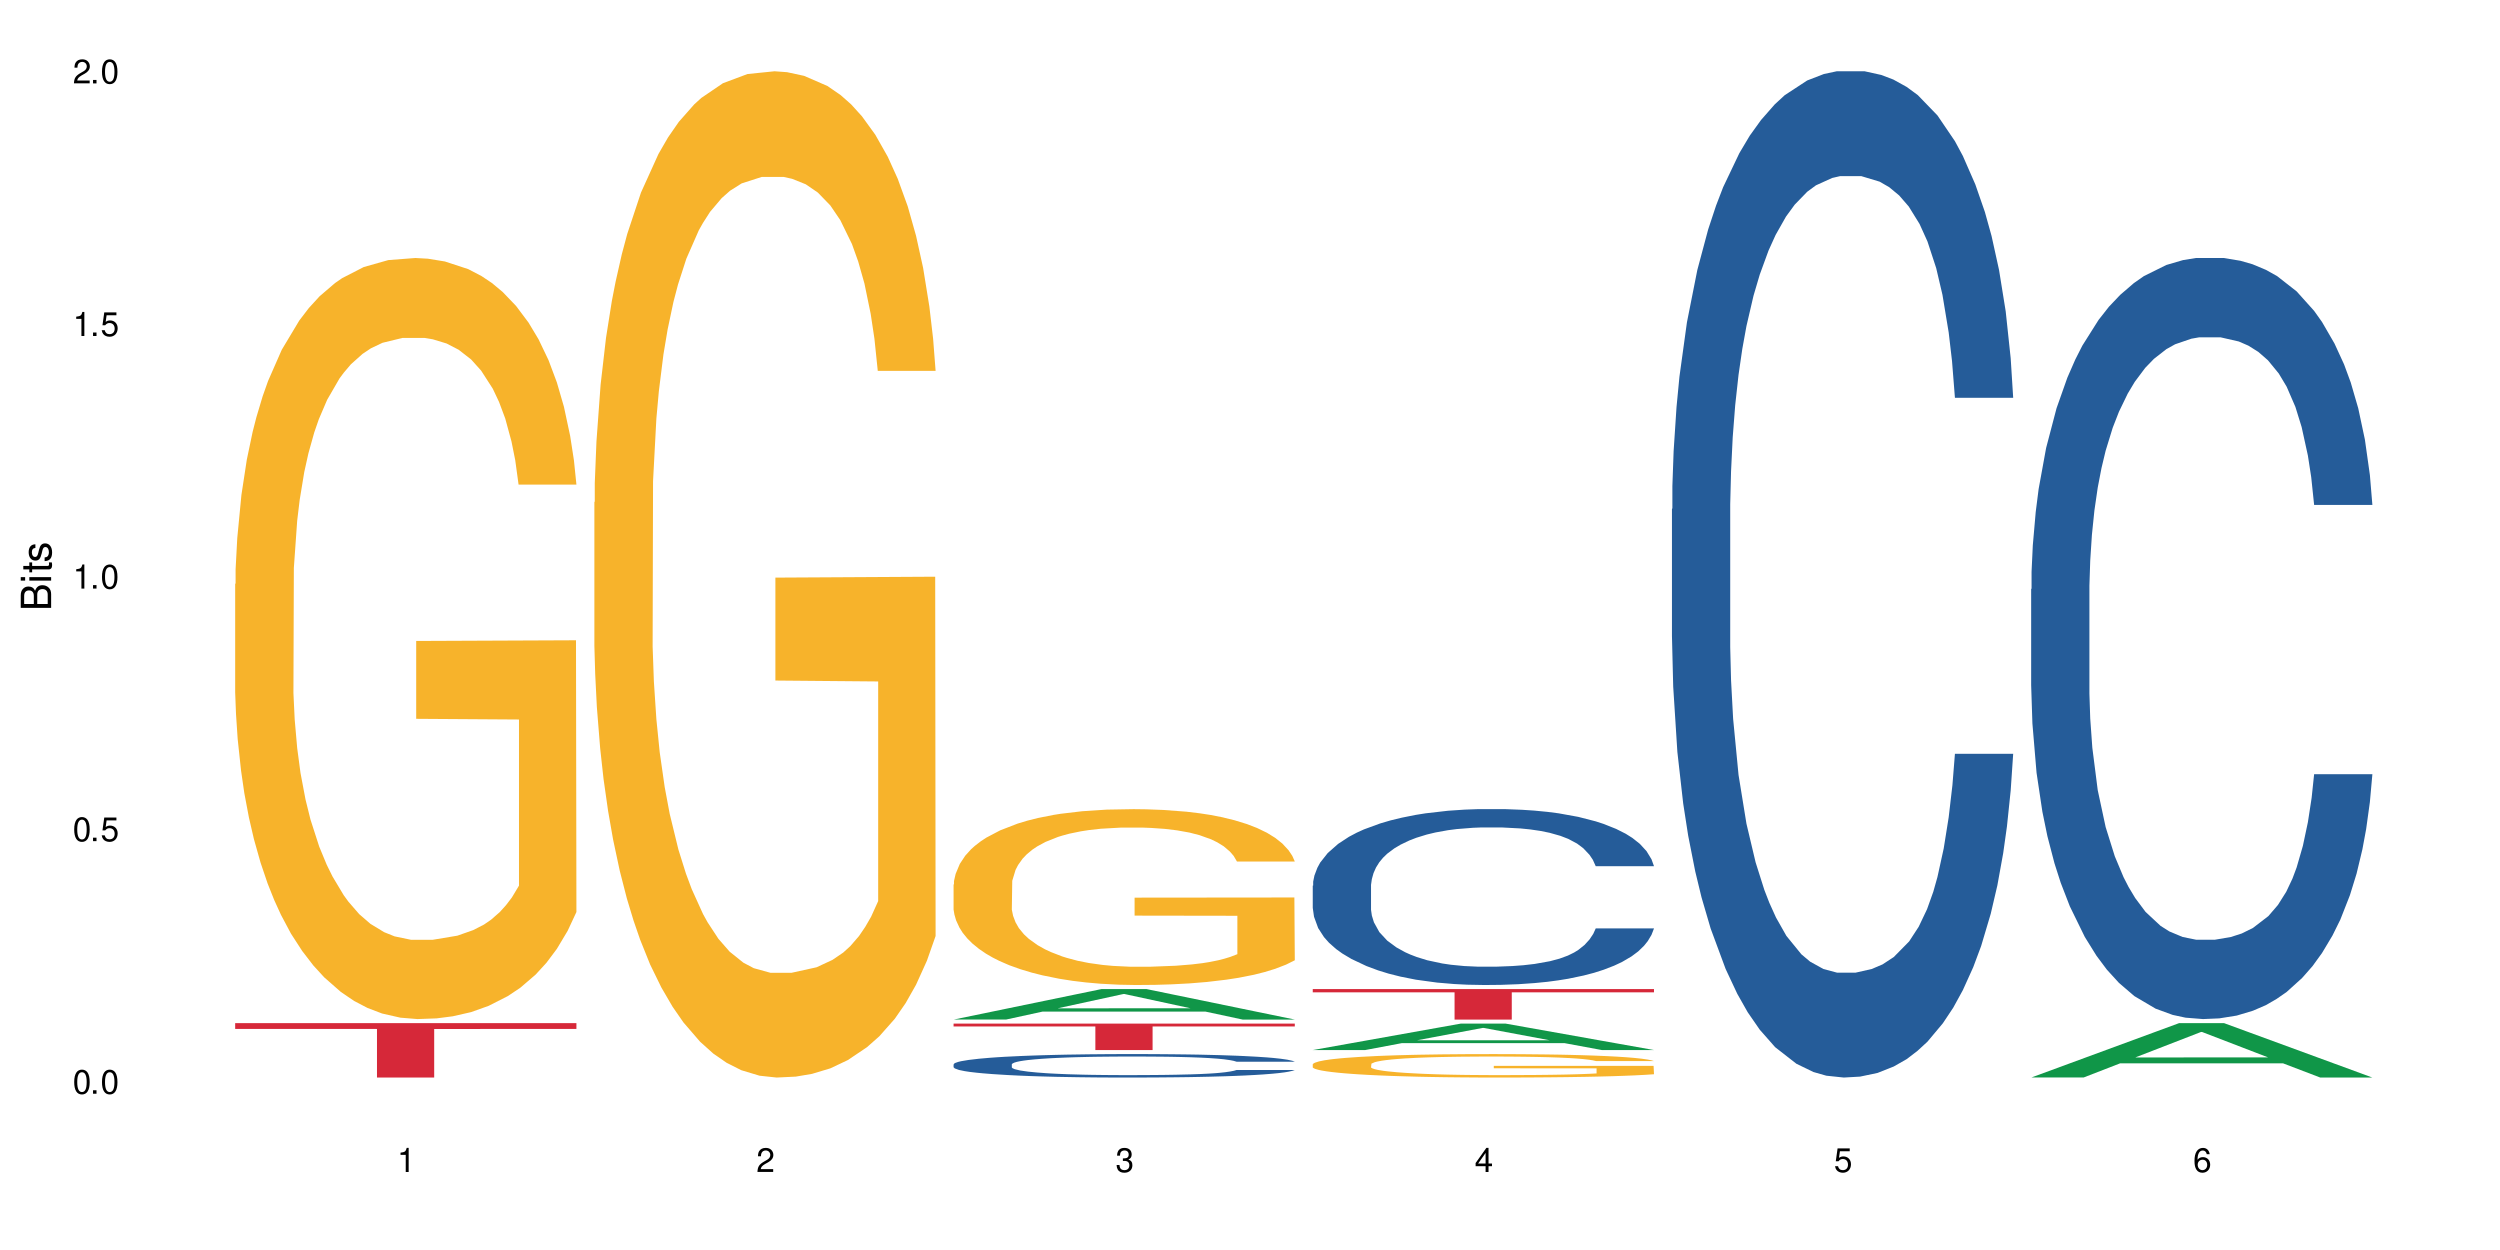 <?xml version="1.0" encoding="UTF-8"?>
<svg xmlns="http://www.w3.org/2000/svg" xmlns:xlink="http://www.w3.org/1999/xlink" width="720" height="360" viewBox="0 0 720 360">
<defs>
<g>
<g id="glyph-0-0">
</g>
<g id="glyph-0-1">
<path d="M 2.641 -6.938 C 2 -6.938 1.422 -6.656 1.078 -6.172 C 0.641 -5.562 0.406 -4.641 0.406 -3.359 C 0.406 -1.016 1.188 0.219 2.641 0.219 C 4.078 0.219 4.859 -1.016 4.859 -3.297 C 4.859 -4.641 4.656 -5.547 4.203 -6.172 C 3.844 -6.656 3.281 -6.938 2.641 -6.938 Z M 2.641 -6.188 C 3.547 -6.188 4 -5.25 4 -3.375 C 4 -1.406 3.562 -0.484 2.625 -0.484 C 1.734 -0.484 1.281 -1.438 1.281 -3.344 C 1.281 -5.25 1.734 -6.188 2.641 -6.188 Z M 2.641 -6.188 "/>
</g>
<g id="glyph-0-2">
<path d="M 1.828 -1 L 0.828 -1 L 0.828 0 L 1.828 0 Z M 1.828 -1 "/>
</g>
<g id="glyph-0-3">
<path d="M 4.562 -6.797 L 1.062 -6.797 L 0.547 -3.094 L 1.328 -3.094 C 1.719 -3.562 2.047 -3.734 2.578 -3.734 C 3.484 -3.734 4.062 -3.109 4.062 -2.094 C 4.062 -1.125 3.484 -0.531 2.578 -0.531 C 1.828 -0.531 1.375 -0.906 1.188 -1.672 L 0.328 -1.672 C 0.453 -1.109 0.547 -0.844 0.75 -0.594 C 1.125 -0.078 1.828 0.219 2.594 0.219 C 3.969 0.219 4.922 -0.781 4.922 -2.219 C 4.922 -3.562 4.031 -4.484 2.719 -4.484 C 2.25 -4.484 1.859 -4.359 1.469 -4.062 L 1.734 -5.969 L 4.562 -5.969 Z M 4.562 -6.797 "/>
</g>
<g id="glyph-0-4">
<path d="M 2.484 -4.938 L 2.484 0 L 3.328 0 L 3.328 -6.938 L 2.766 -6.938 C 2.469 -5.875 2.281 -5.734 0.984 -5.562 L 0.984 -4.938 Z M 2.484 -4.938 "/>
</g>
<g id="glyph-0-5">
<path d="M 4.859 -0.828 L 1.281 -0.828 C 1.359 -1.406 1.672 -1.781 2.5 -2.281 L 3.469 -2.828 C 4.406 -3.344 4.906 -4.062 4.906 -4.906 C 4.906 -5.484 4.672 -6.031 4.266 -6.406 C 3.859 -6.766 3.375 -6.938 2.719 -6.938 C 1.859 -6.938 1.219 -6.625 0.844 -6.031 C 0.609 -5.672 0.5 -5.234 0.484 -4.531 L 1.328 -4.531 C 1.359 -5.016 1.406 -5.281 1.531 -5.516 C 1.75 -5.938 2.188 -6.203 2.703 -6.203 C 3.469 -6.203 4.031 -5.641 4.031 -4.891 C 4.031 -4.344 3.719 -3.859 3.125 -3.516 L 2.234 -3 C 0.812 -2.172 0.406 -1.531 0.328 -0.016 L 4.859 -0.016 Z M 4.859 -0.828 "/>
</g>
<g id="glyph-0-6">
<path d="M 2.125 -3.188 L 2.578 -3.188 C 3.5 -3.188 3.984 -2.766 3.984 -1.922 C 3.984 -1.062 3.469 -0.531 2.594 -0.531 C 1.656 -0.531 1.203 -1 1.156 -2.016 L 0.312 -2.016 C 0.344 -1.453 0.438 -1.094 0.609 -0.781 C 0.953 -0.109 1.625 0.219 2.547 0.219 C 3.953 0.219 4.859 -0.625 4.859 -1.938 C 4.859 -2.828 4.516 -3.297 3.703 -3.594 C 4.344 -3.844 4.656 -4.328 4.656 -5.031 C 4.656 -6.219 3.875 -6.938 2.578 -6.938 C 1.203 -6.938 0.484 -6.172 0.453 -4.703 L 1.297 -4.703 C 1.312 -5.125 1.344 -5.359 1.453 -5.578 C 1.641 -5.969 2.062 -6.203 2.594 -6.203 C 3.344 -6.203 3.797 -5.75 3.797 -5 C 3.797 -4.516 3.609 -4.219 3.25 -4.047 C 3.016 -3.953 2.703 -3.922 2.125 -3.906 Z M 2.125 -3.188 "/>
</g>
<g id="glyph-0-7">
<path d="M 3.141 -1.672 L 3.141 0 L 3.984 0 L 3.984 -1.672 L 4.984 -1.672 L 4.984 -2.438 L 3.984 -2.438 L 3.984 -6.938 L 3.359 -6.938 L 0.266 -2.578 L 0.266 -1.672 Z M 3.141 -2.438 L 1 -2.438 L 3.141 -5.5 Z M 3.141 -2.438 "/>
</g>
<g id="glyph-0-8">
<path d="M 4.781 -5.125 C 4.609 -6.266 3.891 -6.938 2.844 -6.938 C 2.094 -6.938 1.422 -6.578 1.031 -5.953 C 0.594 -5.266 0.406 -4.422 0.406 -3.172 C 0.406 -2 0.578 -1.25 0.984 -0.641 C 1.359 -0.078 1.953 0.219 2.703 0.219 C 3.984 0.219 4.922 -0.75 4.922 -2.094 C 4.922 -3.375 4.062 -4.281 2.844 -4.281 C 2.172 -4.281 1.641 -4.031 1.281 -3.516 C 1.281 -5.234 1.828 -6.188 2.797 -6.188 C 3.391 -6.188 3.797 -5.797 3.938 -5.125 Z M 2.734 -3.531 C 3.547 -3.531 4.062 -2.953 4.062 -2.031 C 4.062 -1.156 3.484 -0.531 2.703 -0.531 C 1.922 -0.531 1.328 -1.188 1.328 -2.078 C 1.328 -2.938 1.906 -3.531 2.734 -3.531 Z M 2.734 -3.531 "/>
</g>
<g id="glyph-1-0">
</g>
<g id="glyph-1-1">
<path d="M 0 -0.953 L 0 -4.891 C 0 -5.719 -0.234 -6.344 -0.734 -6.797 C -1.188 -7.234 -1.812 -7.469 -2.5 -7.469 C -3.547 -7.469 -4.188 -7 -4.625 -5.875 C -4.984 -6.688 -5.625 -7.094 -6.531 -7.094 C -7.172 -7.094 -7.734 -6.859 -8.141 -6.391 C -8.562 -5.922 -8.75 -5.344 -8.75 -4.5 L -8.75 -0.953 Z M -4.984 -2.062 L -7.766 -2.062 L -7.766 -4.219 C -7.766 -4.844 -7.688 -5.203 -7.453 -5.5 C -7.219 -5.812 -6.859 -5.969 -6.375 -5.969 C -5.891 -5.969 -5.531 -5.812 -5.297 -5.5 C -5.062 -5.203 -4.984 -4.844 -4.984 -4.219 Z M -0.984 -2.062 L -4 -2.062 L -4 -4.781 C -4 -5.766 -3.438 -6.359 -2.484 -6.359 C -1.547 -6.359 -0.984 -5.766 -0.984 -4.781 Z M -0.984 -2.062 "/>
</g>
<g id="glyph-1-2">
<path d="M -6.281 -1.797 L -6.281 -0.797 L 0 -0.797 L 0 -1.797 Z M -8.75 -1.797 L -8.75 -0.797 L -7.484 -0.797 L -7.484 -1.797 Z M -8.75 -1.797 "/>
</g>
<g id="glyph-1-3">
<path d="M -6.281 -3.047 L -6.281 -2.016 L -8.016 -2.016 L -8.016 -1.016 L -6.281 -1.016 L -6.281 -0.172 L -5.469 -0.172 L -5.469 -1.016 L -0.719 -1.016 C -0.078 -1.016 0.281 -1.453 0.281 -2.234 C 0.281 -2.5 0.25 -2.719 0.188 -3.047 L -0.641 -3.047 C -0.609 -2.906 -0.594 -2.766 -0.594 -2.562 C -0.594 -2.141 -0.719 -2.016 -1.156 -2.016 L -5.469 -2.016 L -5.469 -3.047 Z M -6.281 -3.047 "/>
</g>
<g id="glyph-1-4">
<path d="M -4.531 -5.25 C -5.766 -5.25 -6.469 -4.422 -6.469 -2.969 C -6.469 -1.516 -5.719 -0.562 -4.547 -0.562 C -3.562 -0.562 -3.094 -1.062 -2.734 -2.562 L -2.516 -3.484 C -2.344 -4.188 -2.094 -4.469 -1.641 -4.469 C -1.047 -4.469 -0.641 -3.875 -0.641 -3 C -0.641 -2.453 -0.797 -2 -1.062 -1.75 C -1.25 -1.594 -1.422 -1.531 -1.875 -1.469 L -1.875 -0.406 C -0.422 -0.453 0.281 -1.266 0.281 -2.922 C 0.281 -4.5 -0.5 -5.516 -1.719 -5.516 C -2.656 -5.516 -3.172 -4.984 -3.469 -3.734 L -3.703 -2.766 C -3.891 -1.953 -4.156 -1.609 -4.594 -1.609 C -5.188 -1.609 -5.547 -2.125 -5.547 -2.938 C -5.547 -3.75 -5.203 -4.172 -4.531 -4.203 Z M -4.531 -5.25 "/>
</g>
</g>
</defs>
<rect x="-72" y="-36" width="864" height="432" fill="rgb(100%, 100%, 100%)" fill-opacity="1"/>
<path fill-rule="nonzero" fill="rgb(96.863%, 70.196%, 16.863%)" fill-opacity="1" d="M 67.73 168.184 L 67.852 167.984 L 67.852 163.98 L 68.332 154.973 L 69.527 142.562 L 71.086 132.355 L 72.766 124.348 L 73.844 120.145 L 75.641 114.137 L 77.199 109.734 L 81.152 100.727 L 86.188 92.32 L 88.945 88.715 L 92.059 85.312 L 96.496 81.512 L 98.531 80.109 L 104.766 76.906 L 111.836 74.906 L 119.625 74.305 L 123.223 74.504 L 128.133 75.305 L 134.848 77.508 L 138.68 79.508 L 141.676 81.512 L 144.793 84.113 L 148.629 88.117 L 152.223 92.918 L 155.102 97.723 L 157.977 103.73 L 160.375 110.133 L 162.41 117.141 L 164.207 125.547 L 165.289 132.555 L 166.008 139.559 L 149.348 139.559 L 148.391 132.555 L 147.309 127.148 L 145.512 120.543 L 143.715 115.738 L 141.918 111.938 L 138.562 106.73 L 135.684 103.527 L 132.09 100.727 L 128.613 98.926 L 124.66 97.723 L 122.262 97.324 L 115.91 97.324 L 110.156 98.727 L 106.801 100.324 L 104.406 101.926 L 101.047 104.93 L 99.012 107.332 L 97.812 108.934 L 94.219 115.141 L 91.82 120.742 L 90.504 124.547 L 88.824 130.551 L 87.625 135.957 L 86.309 143.965 L 85.59 149.969 L 84.629 163.582 L 84.508 199.609 L 84.871 207.219 L 85.59 215.426 L 86.547 222.633 L 87.984 230.238 L 89.422 236.043 L 91.941 243.848 L 94.098 249.055 L 95.777 252.457 L 99.012 257.859 L 100.328 259.664 L 103.445 263.266 L 106.684 266.066 L 110.637 268.469 L 113.633 269.672 L 118.426 270.672 L 124.539 270.672 L 131.73 269.473 L 136.285 267.871 L 139.398 266.27 L 141.438 264.867 L 143.953 262.664 L 145.754 260.664 L 147.43 258.461 L 149.469 255.059 L 149.469 207.219 L 119.863 207.02 L 119.863 184.598 L 165.887 184.398 L 166.008 262.664 L 163.488 268.07 L 160.375 273.273 L 157.379 277.277 L 154.262 280.68 L 149.828 284.484 L 146.23 286.887 L 140.719 289.688 L 135.684 291.488 L 130.41 292.691 L 125.738 293.293 L 120.223 293.492 L 115.312 293.09 L 110.039 291.891 L 105.844 290.289 L 102.008 288.289 L 98.172 285.684 L 93.379 281.48 L 90.262 278.078 L 87.027 273.875 L 83.789 268.871 L 80.914 263.465 L 78.996 259.262 L 77.078 254.457 L 75.043 248.453 L 73.125 241.648 L 71.688 235.441 L 70.367 228.438 L 69.41 221.832 L 68.449 212.824 L 67.969 205.617 L 67.73 199.41 Z M 67.73 168.184 "/>
<path fill-rule="nonzero" fill="rgb(83.922%, 15.686%, 22.353%)" fill-opacity="1" d="M 67.73 294.656 L 166.008 294.656 L 166.008 296.332 L 125.047 296.348 L 125.047 310.332 L 108.57 310.332 L 108.57 296.363 L 108.332 296.332 L 67.73 296.332 Z M 67.73 294.656 "/>
<path fill-rule="nonzero" fill="rgb(96.863%, 70.196%, 16.863%)" fill-opacity="1" d="M 171.18 144.652 L 171.297 144.387 L 171.297 139.094 L 171.777 127.184 L 172.977 110.777 L 174.535 97.277 L 176.211 86.691 L 177.293 81.133 L 179.09 73.195 L 180.648 67.371 L 184.602 55.461 L 189.637 44.348 L 192.391 39.582 L 195.508 35.082 L 199.941 30.055 L 201.98 28.203 L 208.211 23.965 L 215.281 21.32 L 223.074 20.527 L 226.668 20.789 L 231.582 21.848 L 238.293 24.762 L 242.129 27.406 L 245.125 30.055 L 248.242 33.496 L 252.078 38.789 L 255.672 45.141 L 258.547 51.492 L 261.426 59.43 L 263.82 67.902 L 265.859 77.164 L 267.656 88.281 L 268.734 97.543 L 269.453 106.805 L 252.797 106.805 L 251.836 97.543 L 250.758 90.398 L 248.961 81.664 L 247.164 75.312 L 245.363 70.281 L 242.008 63.402 L 239.133 59.168 L 235.539 55.461 L 232.062 53.078 L 228.105 51.492 L 225.711 50.961 L 219.359 50.961 L 213.605 52.816 L 210.25 54.934 L 207.852 57.051 L 204.496 61.02 L 202.461 64.195 L 201.262 66.312 L 197.664 74.516 L 195.27 81.93 L 193.949 86.957 L 192.273 94.898 L 191.074 102.043 L 189.754 112.629 L 189.035 120.57 L 188.078 138.566 L 187.957 186.207 L 188.316 196.262 L 189.035 207.113 L 189.996 216.641 L 191.434 226.699 L 192.871 234.375 L 195.387 244.695 L 197.547 251.578 L 199.223 256.078 L 202.461 263.223 L 203.777 265.605 L 206.895 270.367 L 210.129 274.074 L 214.086 277.25 L 217.082 278.836 L 221.875 280.16 L 227.988 280.16 L 235.18 278.574 L 239.73 276.457 L 242.848 274.34 L 244.887 272.484 L 247.402 269.574 L 249.199 266.926 L 250.879 264.016 L 252.914 259.516 L 252.914 196.262 L 223.312 195.996 L 223.312 166.355 L 269.336 166.09 L 269.453 269.574 L 266.938 276.719 L 263.82 283.602 L 260.824 288.895 L 257.711 293.395 L 253.273 298.422 L 249.68 301.598 L 244.168 305.305 L 239.133 307.688 L 233.859 309.273 L 229.184 310.066 L 223.672 310.332 L 218.758 309.805 L 213.484 308.215 L 209.289 306.098 L 205.457 303.453 L 201.621 300.012 L 196.828 294.453 L 193.711 289.953 L 190.473 284.395 L 187.238 277.777 L 184.363 270.633 L 182.445 265.074 L 180.527 258.723 L 178.488 250.781 L 176.57 241.785 L 175.133 233.578 L 173.816 224.316 L 172.855 215.582 L 171.898 203.672 L 171.418 194.145 L 171.18 185.941 Z M 171.18 144.652 "/>
<path fill-rule="nonzero" fill="rgb(6.275%, 58.824%, 28.235%)" fill-opacity="1" d="M 274.629 293.629 L 274.73 293.621 L 317.254 284.848 L 330.168 284.848 L 372.902 293.637 L 357.887 293.637 L 347.18 291.344 L 300.246 291.344 L 289.746 293.629 L 274.629 293.629 L 304.762 290.395 L 342.875 290.383 L 323.871 286.281 L 323.66 286.273 L 323.449 286.297 L 304.656 290.383 L 304.762 290.395 Z M 274.629 293.629 "/>
<path fill-rule="nonzero" fill="rgb(14.51%, 36.078%, 60%)" fill-opacity="1" d="M 274.629 306.52 L 274.746 306.512 L 274.746 306.363 L 275.105 306.129 L 275.945 305.832 L 276.785 305.629 L 278.941 305.266 L 281.938 304.914 L 285.055 304.641 L 287.332 304.48 L 289.367 304.355 L 294.043 304.129 L 297.039 304.012 L 300.273 303.906 L 304.23 303.801 L 307.105 303.738 L 313.578 303.641 L 318.371 303.598 L 322.086 303.578 L 330.117 303.578 L 334.91 303.605 L 338.387 303.637 L 342.223 303.684 L 345.457 303.738 L 351.09 303.875 L 356.125 304.047 L 358.402 304.148 L 361.996 304.34 L 364.754 304.523 L 366.672 304.684 L 368.828 304.914 L 370.746 305.191 L 372.184 305.504 L 372.902 305.77 L 356.125 305.77 L 355.285 305.523 L 354.324 305.332 L 352.527 305.078 L 350.73 304.902 L 348.215 304.723 L 345.938 304.605 L 342.82 304.488 L 340.062 304.414 L 337.188 304.355 L 334.43 304.32 L 329.156 304.285 L 323.047 304.285 L 320.77 304.297 L 316.094 304.344 L 313.578 304.387 L 309.98 304.473 L 307.465 304.555 L 304.469 304.68 L 302.434 304.781 L 299.914 304.945 L 298.117 305.086 L 296.078 305.289 L 294.883 305.445 L 293.801 305.617 L 292.844 305.82 L 292.125 306.035 L 291.645 306.266 L 291.406 306.488 L 291.406 307.445 L 291.645 307.664 L 292.246 307.926 L 293.801 308.301 L 296.078 308.629 L 298.715 308.887 L 301.234 309.074 L 302.672 309.16 L 304.59 309.258 L 307.586 309.383 L 311.898 309.504 L 314.418 309.555 L 318.25 309.605 L 322.207 309.629 L 327.48 309.629 L 332.152 309.605 L 335.27 309.574 L 338.508 309.523 L 342.941 309.418 L 345.695 309.32 L 348.094 309.203 L 349.891 309.086 L 351.09 308.988 L 352.887 308.797 L 354.324 308.586 L 355.406 308.371 L 356.125 308.16 L 372.902 308.16 L 372.184 308.406 L 371.105 308.648 L 370.027 308.828 L 368.348 309.043 L 366.43 309.234 L 363.676 309.449 L 361.398 309.59 L 358.402 309.746 L 355.645 309.863 L 352.648 309.969 L 348.215 310.09 L 345.336 310.152 L 342.223 310.211 L 338.508 310.258 L 333.832 310.301 L 328.797 310.328 L 324.125 310.332 L 319.09 310.32 L 315.375 310.297 L 310.461 310.238 L 304.348 310.129 L 299.914 310.012 L 296.438 309.895 L 293.441 309.77 L 290.086 309.605 L 285.773 309.332 L 283.137 309.121 L 281.34 308.949 L 279.301 308.711 L 277.863 308.492 L 276.184 308.148 L 274.988 307.711 L 274.629 307.371 Z M 274.629 306.52 "/>
<path fill-rule="nonzero" fill="rgb(96.863%, 70.196%, 16.863%)" fill-opacity="1" d="M 274.629 254.727 L 274.746 254.68 L 274.746 253.754 L 275.227 251.676 L 276.426 248.805 L 277.984 246.449 L 279.66 244.598 L 280.738 243.625 L 282.535 242.238 L 284.094 241.223 L 288.051 239.141 L 293.082 237.195 L 295.84 236.363 L 298.957 235.578 L 303.391 234.699 L 305.43 234.375 L 311.66 233.637 L 318.73 233.172 L 326.52 233.035 L 330.117 233.082 L 335.031 233.266 L 341.742 233.773 L 345.578 234.238 L 348.574 234.699 L 351.688 235.301 L 355.523 236.227 L 359.121 237.336 L 361.996 238.445 L 364.871 239.832 L 367.27 241.312 L 369.309 242.934 L 371.105 244.875 L 372.184 246.492 L 372.902 248.113 L 356.242 248.113 L 355.285 246.492 L 354.207 245.246 L 352.41 243.719 L 350.609 242.609 L 348.812 241.73 L 345.457 240.527 L 342.582 239.785 L 338.984 239.141 L 335.512 238.723 L 331.555 238.445 L 329.156 238.352 L 322.805 238.352 L 317.055 238.676 L 313.699 239.047 L 311.301 239.418 L 307.945 240.109 L 305.906 240.664 L 304.707 241.035 L 301.113 242.469 L 298.715 243.766 L 297.398 244.645 L 295.719 246.031 L 294.523 247.281 L 293.203 249.129 L 292.484 250.52 L 291.527 253.664 L 291.406 261.988 L 291.766 263.746 L 292.484 265.645 L 293.441 267.309 L 294.883 269.066 L 296.32 270.406 L 298.836 272.211 L 300.992 273.414 L 302.672 274.199 L 305.906 275.449 L 307.227 275.863 L 310.34 276.699 L 313.578 277.344 L 317.531 277.898 L 320.527 278.176 L 325.324 278.41 L 331.434 278.41 L 338.625 278.133 L 343.18 277.762 L 346.297 277.391 L 348.332 277.066 L 350.852 276.559 L 352.648 276.098 L 354.324 275.586 L 356.363 274.801 L 356.363 263.746 L 326.762 263.699 L 326.762 258.52 L 372.781 258.473 L 372.902 276.559 L 370.387 277.809 L 367.27 279.012 L 364.273 279.934 L 361.156 280.723 L 356.723 281.602 L 353.129 282.156 L 347.613 282.805 L 342.582 283.219 L 337.309 283.496 L 332.633 283.637 L 327.121 283.684 L 322.207 283.59 L 316.934 283.312 L 312.738 282.941 L 308.902 282.48 L 305.07 281.879 L 300.273 280.906 L 297.16 280.121 L 293.922 279.148 L 290.688 277.992 L 287.809 276.742 L 285.895 275.773 L 283.977 274.664 L 281.938 273.273 L 280.02 271.703 L 278.582 270.27 L 277.262 268.648 L 276.305 267.121 L 275.348 265.043 L 274.867 263.375 L 274.629 261.941 Z M 274.629 254.727 "/>
<path fill-rule="nonzero" fill="rgb(83.922%, 15.686%, 22.353%)" fill-opacity="1" d="M 274.629 294.801 L 372.902 294.801 L 372.902 295.617 L 331.945 295.621 L 331.945 302.414 L 315.465 302.414 L 315.465 295.629 L 315.227 295.617 L 274.629 295.617 Z M 274.629 294.801 "/>
<path fill-rule="nonzero" fill="rgb(6.275%, 58.824%, 28.235%)" fill-opacity="1" d="M 378.074 302.41 L 378.18 302.402 L 420.703 294.801 L 433.617 294.801 L 476.352 302.414 L 461.336 302.414 L 450.625 300.43 L 403.695 300.43 L 393.195 302.41 L 378.074 302.41 L 408.207 299.605 L 446.32 299.598 L 427.316 296.043 L 427.109 296.039 L 426.898 296.059 L 408.105 299.598 L 408.207 299.605 Z M 378.074 302.41 "/>
<path fill-rule="nonzero" fill="rgb(14.51%, 36.078%, 60%)" fill-opacity="1" d="M 378.074 255.07 L 378.195 255.023 L 378.195 253.914 L 378.555 252.152 L 379.395 249.934 L 380.23 248.402 L 382.391 245.672 L 385.387 243.035 L 388.5 240.996 L 390.777 239.793 L 392.816 238.867 L 397.492 237.152 L 400.488 236.273 L 403.723 235.488 L 407.676 234.699 L 410.555 234.238 L 417.027 233.496 L 421.82 233.172 L 425.535 233.035 L 433.566 233.035 L 438.359 233.219 L 441.836 233.449 L 445.668 233.82 L 448.906 234.238 L 454.539 235.258 L 459.57 236.551 L 461.848 237.293 L 465.445 238.727 L 468.199 240.117 L 470.117 241.32 L 472.277 243.035 L 474.191 245.117 L 475.633 247.477 L 476.352 249.469 L 459.57 249.469 L 458.734 247.617 L 457.773 246.184 L 455.977 244.285 L 454.18 242.941 L 451.66 241.598 L 449.383 240.719 L 446.27 239.84 L 443.512 239.285 L 440.637 238.867 L 437.879 238.59 L 432.605 238.312 L 426.492 238.312 L 424.215 238.402 L 419.543 238.773 L 417.027 239.098 L 413.43 239.746 L 410.914 240.348 L 407.918 241.273 L 405.879 242.062 L 403.363 243.266 L 401.566 244.332 L 399.527 245.859 L 398.328 247.016 L 397.25 248.312 L 396.293 249.84 L 395.574 251.461 L 395.094 253.172 L 394.855 254.84 L 394.855 262.016 L 395.094 263.684 L 395.691 265.625 L 397.25 268.449 L 399.527 270.902 L 402.164 272.848 L 404.68 274.238 L 406.121 274.887 L 408.035 275.625 L 411.035 276.551 L 415.348 277.477 L 417.863 277.848 L 421.699 278.219 L 425.656 278.402 L 430.93 278.402 L 435.602 278.219 L 438.719 277.988 L 441.953 277.617 L 446.387 276.828 L 449.145 276.09 L 451.543 275.211 L 453.34 274.328 L 454.539 273.59 L 456.336 272.152 L 457.773 270.578 L 458.852 268.961 L 459.57 267.387 L 476.352 267.387 L 475.633 269.238 L 474.555 271.043 L 473.473 272.387 L 471.797 274.008 L 469.879 275.441 L 467.121 277.062 L 464.844 278.125 L 461.848 279.285 L 459.094 280.164 L 456.098 280.949 L 451.66 281.875 L 448.785 282.34 L 445.668 282.758 L 441.953 283.125 L 437.281 283.449 L 432.246 283.637 L 427.574 283.684 L 422.539 283.59 L 418.824 283.402 L 413.91 282.988 L 407.797 282.152 L 403.363 281.273 L 399.887 280.395 L 396.891 279.469 L 393.535 278.219 L 389.223 276.184 L 386.586 274.609 L 384.785 273.312 L 382.75 271.508 L 381.312 269.887 L 379.633 267.293 L 378.434 264.008 L 378.074 261.461 Z M 378.074 255.07 "/>
<path fill-rule="nonzero" fill="rgb(96.863%, 70.196%, 16.863%)" fill-opacity="1" d="M 378.074 306.473 L 378.195 306.465 L 378.195 306.344 L 378.676 306.066 L 379.871 305.684 L 381.43 305.367 L 383.109 305.121 L 384.188 304.992 L 385.984 304.809 L 387.543 304.672 L 391.496 304.395 L 396.531 304.133 L 399.289 304.023 L 402.402 303.918 L 406.84 303.801 L 408.875 303.758 L 415.109 303.66 L 422.18 303.598 L 429.969 303.578 L 433.566 303.586 L 438.48 303.609 L 445.191 303.68 L 449.023 303.738 L 452.02 303.801 L 455.137 303.883 L 458.973 304.004 L 462.566 304.152 L 465.445 304.301 L 468.32 304.484 L 470.719 304.684 L 472.754 304.898 L 474.555 305.16 L 475.633 305.375 L 476.352 305.59 L 459.691 305.59 L 458.734 305.375 L 457.652 305.207 L 455.855 305.004 L 454.059 304.855 L 452.262 304.738 L 448.906 304.578 L 446.027 304.48 L 442.434 304.395 L 438.957 304.34 L 435.004 304.301 L 432.605 304.289 L 426.254 304.289 L 420.5 304.332 L 417.145 304.383 L 414.75 304.43 L 411.395 304.523 L 409.355 304.598 L 408.156 304.645 L 404.562 304.836 L 402.164 305.012 L 400.848 305.129 L 399.168 305.312 L 397.969 305.48 L 396.652 305.727 L 395.934 305.91 L 394.973 306.328 L 394.855 307.441 L 395.215 307.676 L 395.934 307.926 L 396.891 308.148 L 398.328 308.383 L 399.766 308.562 L 402.285 308.805 L 404.441 308.965 L 406.121 309.066 L 409.355 309.234 L 410.672 309.289 L 413.789 309.402 L 417.027 309.488 L 420.98 309.562 L 423.977 309.598 L 428.77 309.629 L 434.883 309.629 L 442.074 309.594 L 446.629 309.543 L 449.746 309.492 L 451.781 309.449 L 454.297 309.383 L 456.098 309.32 L 457.773 309.254 L 459.812 309.148 L 459.812 307.676 L 430.211 307.668 L 430.211 306.977 L 476.23 306.973 L 476.352 309.383 L 473.832 309.551 L 470.719 309.711 L 467.723 309.832 L 464.605 309.938 L 460.172 310.055 L 456.574 310.129 L 451.062 310.215 L 446.027 310.27 L 440.754 310.309 L 436.082 310.328 L 430.57 310.332 L 425.656 310.32 L 420.383 310.281 L 416.188 310.234 L 412.352 310.172 L 408.516 310.094 L 403.723 309.961 L 400.605 309.859 L 397.371 309.727 L 394.133 309.574 L 391.258 309.406 L 389.34 309.277 L 387.422 309.129 L 385.387 308.945 L 383.469 308.734 L 382.031 308.543 L 380.711 308.328 L 379.754 308.125 L 378.793 307.848 L 378.316 307.625 L 378.074 307.434 Z M 378.074 306.473 "/>
<path fill-rule="nonzero" fill="rgb(83.922%, 15.686%, 22.353%)" fill-opacity="1" d="M 378.074 284.848 L 476.352 284.848 L 476.352 285.785 L 435.391 285.797 L 435.391 293.637 L 418.914 293.637 L 418.914 285.805 L 418.676 285.785 L 378.074 285.785 Z M 378.074 284.848 "/>
<path fill-rule="nonzero" fill="rgb(14.51%, 36.078%, 60%)" fill-opacity="1" d="M 481.523 146.621 L 481.645 146.355 L 481.645 140 L 482.004 129.934 L 482.84 117.215 L 483.68 108.477 L 485.836 92.844 L 488.832 77.746 L 491.949 66.09 L 494.227 59.203 L 496.266 53.902 L 500.938 44.102 L 503.934 39.07 L 507.172 34.566 L 511.125 30.062 L 514 27.414 L 520.473 23.176 L 525.27 21.32 L 528.984 20.527 L 537.012 20.527 L 541.809 21.586 L 545.281 22.91 L 549.117 25.031 L 552.352 27.414 L 557.984 33.242 L 563.02 40.66 L 565.297 44.898 L 568.891 53.109 L 571.648 61.055 L 573.566 67.945 L 575.723 77.746 L 577.641 89.668 L 579.078 103.176 L 579.797 114.566 L 563.02 114.566 L 562.18 103.973 L 561.223 95.758 L 559.426 84.898 L 557.625 77.215 L 555.109 69.535 L 552.832 64.5 L 549.715 59.469 L 546.961 56.289 L 544.082 53.902 L 541.328 52.316 L 536.055 50.727 L 529.941 50.727 L 527.664 51.254 L 522.992 53.375 L 520.473 55.23 L 516.879 58.938 L 514.363 62.383 L 511.367 67.68 L 509.328 72.184 L 506.812 79.07 L 505.012 85.164 L 502.977 93.906 L 501.777 100.527 L 500.699 107.945 L 499.738 116.688 L 499.02 125.957 L 498.543 135.762 L 498.301 145.297 L 498.301 186.355 L 498.543 195.895 L 499.141 207.02 L 500.699 223.18 L 502.977 237.219 L 505.613 248.344 L 508.129 256.293 L 509.566 260 L 511.484 264.238 L 514.48 269.535 L 518.797 274.836 L 521.312 276.953 L 525.148 279.074 L 529.102 280.133 L 534.375 280.133 L 539.051 279.074 L 542.168 277.75 L 545.402 275.629 L 549.836 271.125 L 552.594 266.887 L 554.988 261.855 L 556.789 256.82 L 557.984 252.582 L 559.785 244.371 L 561.223 235.363 L 562.301 226.094 L 563.02 217.086 L 579.797 217.086 L 579.078 227.684 L 578 238.012 L 576.922 245.695 L 575.246 254.969 L 573.328 263.18 L 570.57 272.449 L 568.293 278.543 L 565.297 285.168 L 562.539 290.199 L 559.543 294.703 L 555.109 300 L 552.234 302.648 L 549.117 305.035 L 545.402 307.152 L 540.727 309.008 L 535.695 310.066 L 531.02 310.332 L 525.988 309.801 L 522.27 308.742 L 517.359 306.359 L 511.246 301.59 L 506.812 296.559 L 503.336 291.523 L 500.34 286.227 L 496.984 279.074 L 492.668 267.418 L 490.031 258.41 L 488.234 250.992 L 486.195 240.664 L 484.758 231.391 L 483.082 216.555 L 481.883 197.746 L 481.523 183.18 Z M 481.523 146.621 "/>
<path fill-rule="nonzero" fill="rgb(6.275%, 58.824%, 28.235%)" fill-opacity="1" d="M 584.973 310.316 L 585.074 310.305 L 627.598 294.656 L 640.512 294.656 L 683.246 310.332 L 668.23 310.332 L 657.523 306.242 L 610.59 306.242 L 600.09 310.316 L 584.973 310.316 L 615.105 304.547 L 653.219 304.531 L 634.215 297.219 L 634.004 297.203 L 633.793 297.246 L 615 304.531 L 615.105 304.547 Z M 584.973 310.316 "/>
<path fill-rule="nonzero" fill="rgb(14.51%, 36.078%, 60%)" fill-opacity="1" d="M 584.973 169.672 L 585.09 169.473 L 585.09 164.664 L 585.449 157.051 L 586.289 147.434 L 587.129 140.82 L 589.285 129 L 592.281 117.582 L 595.398 108.766 L 597.676 103.555 L 599.711 99.547 L 604.387 92.137 L 607.383 88.328 L 610.617 84.922 L 614.574 81.516 L 617.449 79.512 L 623.922 76.309 L 628.715 74.906 L 632.43 74.305 L 640.461 74.305 L 645.254 75.105 L 648.73 76.105 L 652.566 77.711 L 655.801 79.512 L 661.434 83.922 L 666.469 89.531 L 668.746 92.738 L 672.34 98.949 L 675.098 104.957 L 677.016 110.168 L 679.172 117.582 L 681.09 126.598 L 682.527 136.816 L 683.246 145.43 L 666.469 145.43 L 665.629 137.414 L 664.672 131.203 L 662.871 122.988 L 661.074 117.18 L 658.559 111.371 L 656.281 107.562 L 653.164 103.758 L 650.406 101.352 L 647.531 99.547 L 644.773 98.348 L 639.504 97.145 L 633.391 97.145 L 631.113 97.547 L 626.438 99.148 L 623.922 100.551 L 620.328 103.355 L 617.809 105.961 L 614.812 109.969 L 612.777 113.371 L 610.258 118.582 L 608.461 123.191 L 606.426 129.801 L 605.227 134.812 L 604.148 140.422 L 603.188 147.031 L 602.469 154.047 L 601.988 161.457 L 601.75 168.672 L 601.75 199.727 L 601.988 206.938 L 602.59 215.352 L 604.148 227.574 L 606.426 238.195 L 609.059 246.609 L 611.578 252.621 L 613.016 255.426 L 614.934 258.629 L 617.93 262.637 L 622.242 266.645 L 624.762 268.246 L 628.598 269.852 L 632.551 270.652 L 637.824 270.652 L 642.5 269.852 L 645.613 268.848 L 648.852 267.246 L 653.285 263.84 L 656.043 260.633 L 658.438 256.828 L 660.234 253.02 L 661.434 249.816 L 663.23 243.602 L 664.672 236.793 L 665.75 229.777 L 666.469 222.969 L 683.246 222.969 L 682.527 230.98 L 681.449 238.797 L 680.371 244.605 L 678.691 251.617 L 676.773 257.828 L 674.02 264.84 L 671.742 269.449 L 668.746 274.457 L 665.988 278.266 L 662.992 281.672 L 658.559 285.68 L 655.68 287.68 L 652.566 289.484 L 648.852 291.086 L 644.176 292.488 L 639.141 293.293 L 634.469 293.492 L 629.434 293.09 L 625.719 292.289 L 620.805 290.488 L 614.695 286.879 L 610.258 283.074 L 606.785 279.266 L 603.789 275.258 L 600.43 269.852 L 596.117 261.035 L 593.48 254.223 L 591.684 248.613 L 589.645 240.797 L 588.207 233.785 L 586.527 222.566 L 585.332 208.34 L 584.973 197.32 Z M 584.973 169.672 "/>
<g fill="rgb(0%, 0%, 0%)" fill-opacity="1">
<use xlink:href="#glyph-0-1" x="20.965" y="314.993"/>
<use xlink:href="#glyph-0-2" x="25.965" y="314.993"/>
<use xlink:href="#glyph-0-1" x="28.965" y="314.993"/>
</g>
<g fill="rgb(0%, 0%, 0%)" fill-opacity="1">
<use xlink:href="#glyph-0-1" x="20.965" y="242.251"/>
<use xlink:href="#glyph-0-2" x="25.965" y="242.251"/>
<use xlink:href="#glyph-0-3" x="28.965" y="242.251"/>
</g>
<g fill="rgb(0%, 0%, 0%)" fill-opacity="1">
<use xlink:href="#glyph-0-4" x="20.965" y="169.509"/>
<use xlink:href="#glyph-0-2" x="25.965" y="169.509"/>
<use xlink:href="#glyph-0-1" x="28.965" y="169.509"/>
</g>
<g fill="rgb(0%, 0%, 0%)" fill-opacity="1">
<use xlink:href="#glyph-0-4" x="20.965" y="96.767"/>
<use xlink:href="#glyph-0-2" x="25.965" y="96.767"/>
<use xlink:href="#glyph-0-3" x="28.965" y="96.767"/>
</g>
<g fill="rgb(0%, 0%, 0%)" fill-opacity="1">
<use xlink:href="#glyph-0-5" x="20.965" y="24.024"/>
<use xlink:href="#glyph-0-2" x="25.965" y="24.024"/>
<use xlink:href="#glyph-0-1" x="28.965" y="24.024"/>
</g>
<g fill="rgb(0%, 0%, 0%)" fill-opacity="1">
<use xlink:href="#glyph-0-4" x="114.367" y="337.532"/>
</g>
<g fill="rgb(0%, 0%, 0%)" fill-opacity="1">
<use xlink:href="#glyph-0-5" x="217.816" y="337.532"/>
</g>
<g fill="rgb(0%, 0%, 0%)" fill-opacity="1">
<use xlink:href="#glyph-0-6" x="321.266" y="337.532"/>
</g>
<g fill="rgb(0%, 0%, 0%)" fill-opacity="1">
<use xlink:href="#glyph-0-7" x="424.711" y="337.532"/>
</g>
<g fill="rgb(0%, 0%, 0%)" fill-opacity="1">
<use xlink:href="#glyph-0-3" x="528.16" y="337.532"/>
</g>
<g fill="rgb(0%, 0%, 0%)" fill-opacity="1">
<use xlink:href="#glyph-0-8" x="631.609" y="337.532"/>
</g>
<g fill="rgb(0%, 0%, 0%)" fill-opacity="1">
<use xlink:href="#glyph-1-1" x="14.725" y="176.012"/>
<use xlink:href="#glyph-1-2" x="14.725" y="168.012"/>
<use xlink:href="#glyph-1-3" x="14.725" y="165.012"/>
<use xlink:href="#glyph-1-4" x="14.725" y="162.012"/>
</g>
</svg>
